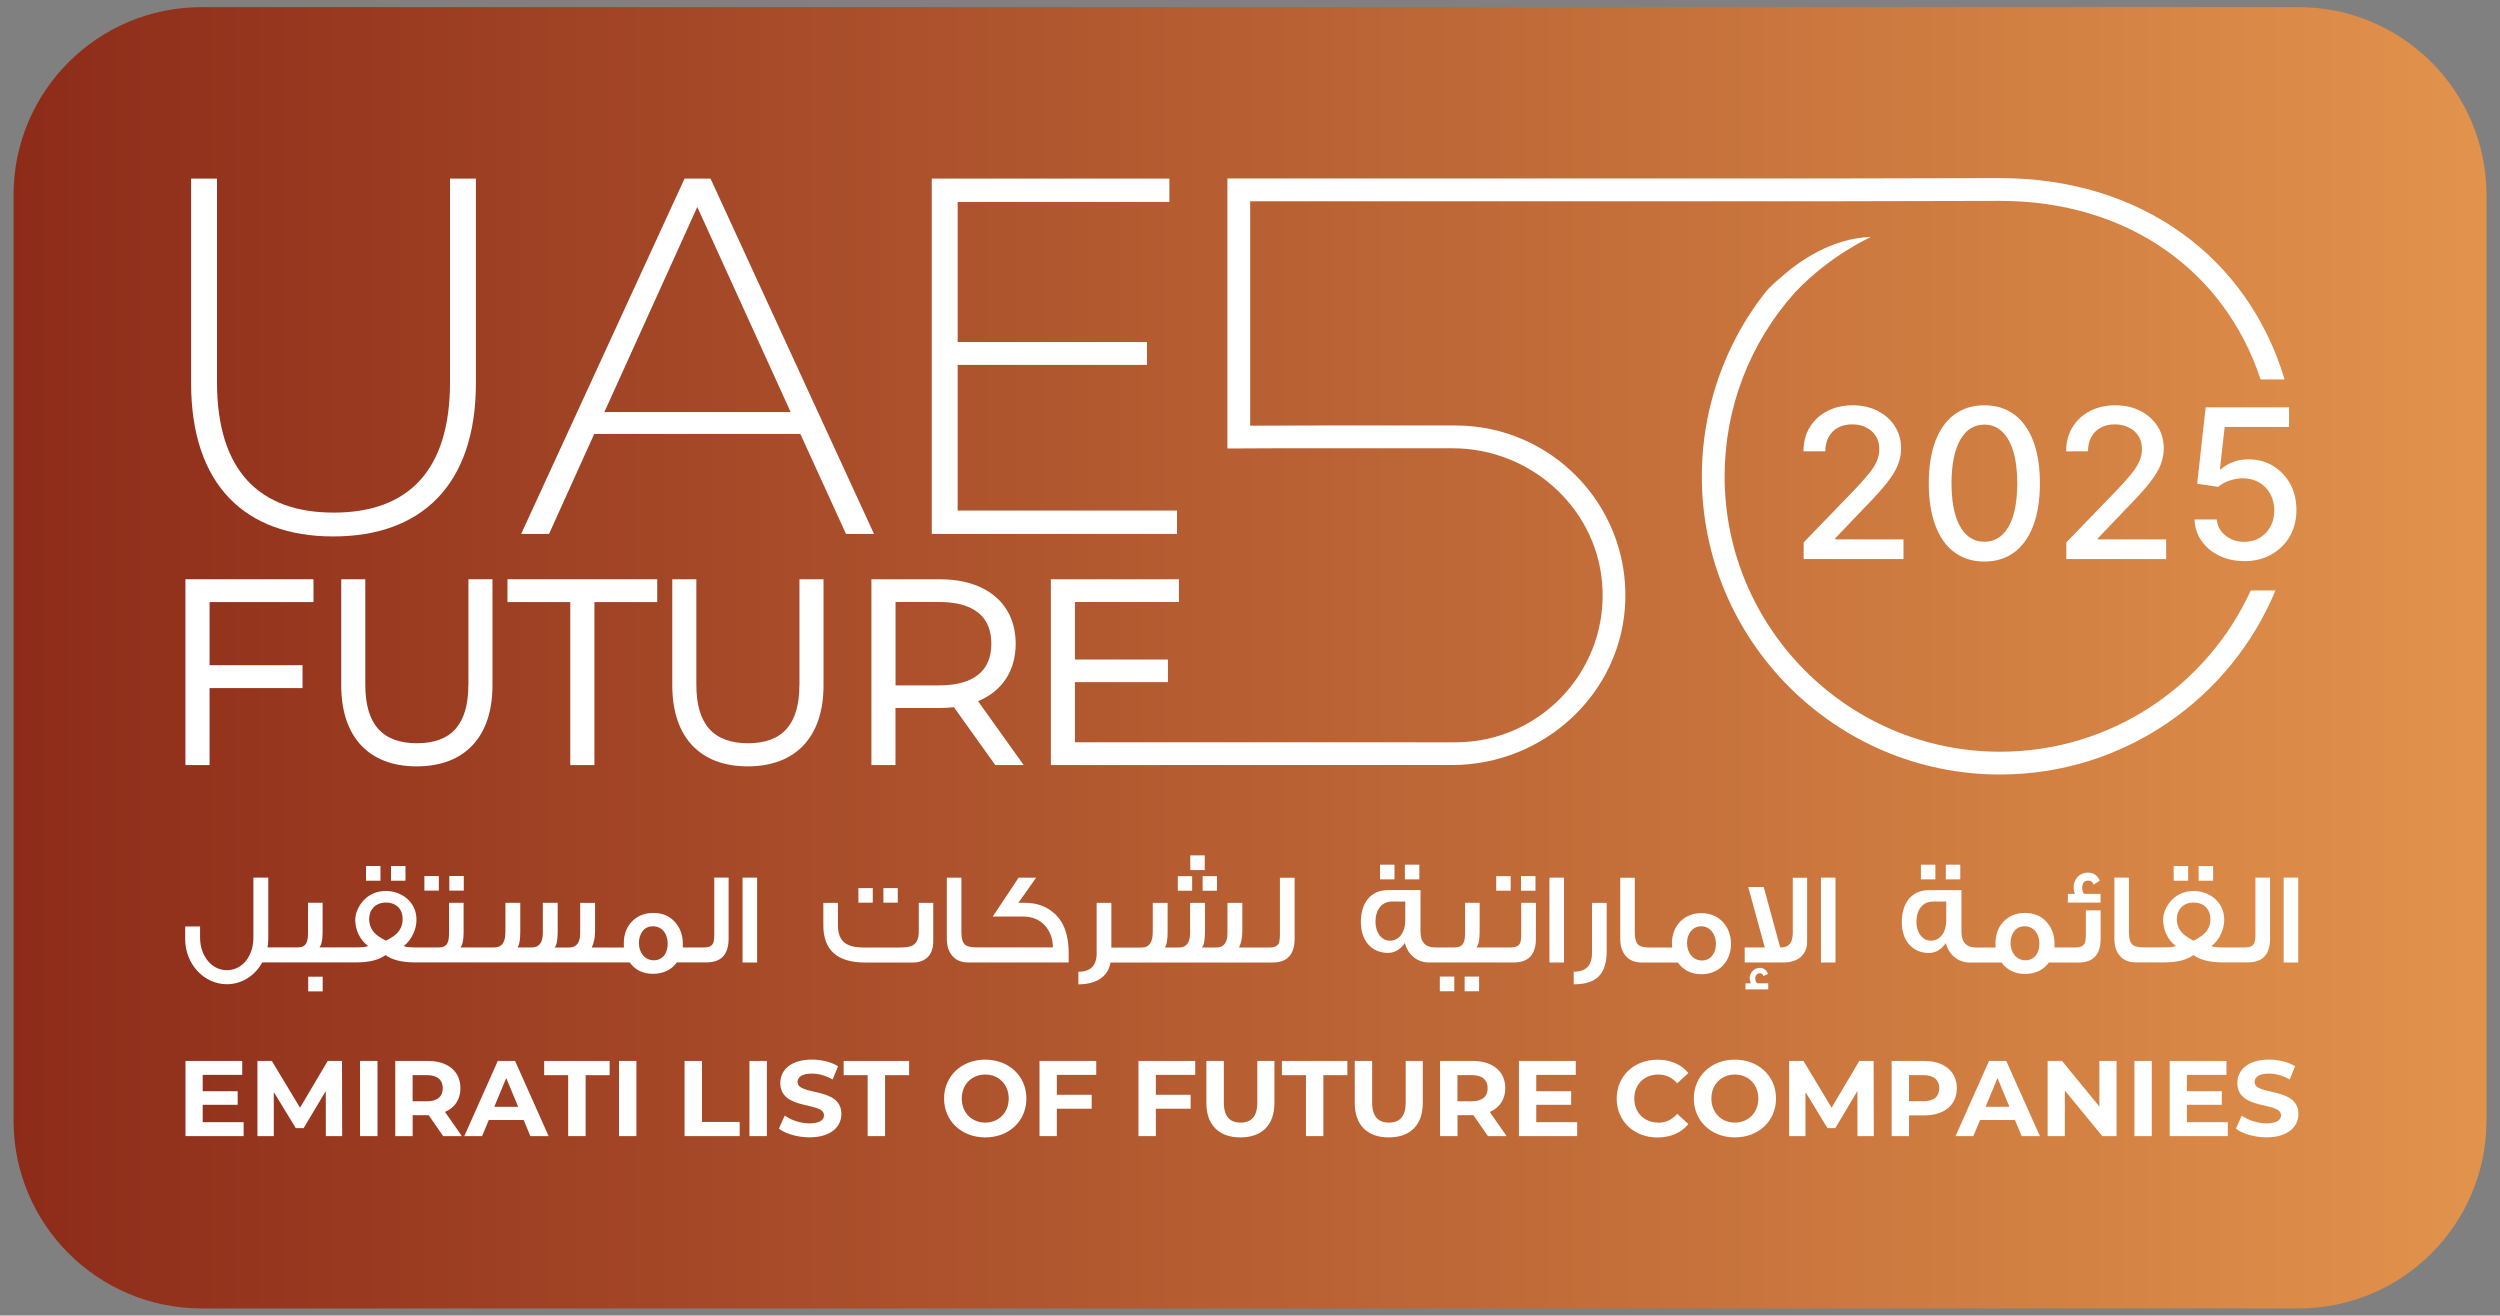 <?xml version="1.0" encoding="UTF-8"?>
<svg id="Layer_1" data-name="Layer 1" xmlns="http://www.w3.org/2000/svg" xmlns:xlink="http://www.w3.org/1999/xlink" viewBox="0 0 426.98 224.68">
  <rect x="0" y="0" width="426.98" height="224.68" fill="#808080" stroke="none"/>
  <defs>
    <style>
      .cls-1 {
        fill: none;
      }

      .cls-2 {
        fill: url(#linear-gradient);
      }

      .cls-3 {
        fill: #fff;
      }

      .cls-4 {
        clip-path: url(#clippath);
      }
    </style>
    <clipPath id="clippath">
      <path class="cls-1" d="M34.41,1.22h358.16c17.72,0,32.1,14.38,32.1,32.1v158.05c0,17.72-14.38,32.1-32.1,32.1H34.41c-17.72,0-32.1-14.38-32.1-32.1V33.32C2.31,15.6,16.69,1.22,34.41,1.22Z"/>
    </clipPath>
    <linearGradient id="linear-gradient" x1="-.05" y1="231.65" x2="1.05" y2="231.65" gradientTransform="translate(22 88828.32) scale(382.98 -382.98)" gradientUnits="userSpaceOnUse">
      <stop offset="0" stop-color="#8d2b19"/>
      <stop offset="1" stop-color="#e2934c"/>
      <stop offset="1" stop-color="#e2934c"/>
    </linearGradient>
  </defs>
  <g class="cls-4">
    <rect class="cls-2" x="2.31" y="1.22" width="422.36" height="222.25"/>
  </g>
  <g>
    <polygon class="cls-3" points="34.62 191.66 34.62 188.69 40.59 188.69 40.59 186.37 34.62 186.37 34.62 183.58 41.37 183.58 41.37 181.2 31.68 181.2 31.68 194.04 41.61 194.04 41.61 191.66 34.62 191.66"/>
    <polygon class="cls-3" points="58.41 181.2 55.97 181.2 51.24 189.19 46.43 181.2 43.97 181.2 43.97 194.04 46.76 194.04 46.76 186.51 50.52 192.68 51.86 192.68 55.64 186.34 55.65 194.04 58.44 194.04 58.41 181.2"/>
    <rect class="cls-3" x="61.49" y="181.2" width="2.98" height="12.84"/>
    <path class="cls-3" d="M76,189.91c1.67-.72,2.64-2.13,2.64-4.05,0-2.88-2.15-4.66-5.58-4.66h-5.55v12.84h2.97v-3.57h2.74l2.47,3.57h3.2l-2.88-4.12ZM72.9,188.09h-2.43v-4.47h2.43c1.81,0,2.72.83,2.72,2.24s-.92,2.23-2.72,2.23"/>
    <path class="cls-3" d="M87.95,181.2h-2.93l-5.72,12.84h3.04l1.14-2.75h5.96l1.14,2.75h3.12l-5.73-12.84ZM84.42,189.03l2.04-4.91,2.04,4.91h-4.08Z"/>
    <polygon class="cls-3" points="92.94 181.2 92.94 183.63 97.04 183.63 97.04 194.04 100.02 194.04 100.02 183.63 104.12 183.63 104.12 181.2 92.94 181.2"/>
    <rect class="cls-3" x="105.72" y="181.2" width="2.97" height="12.84"/>
    <polygon class="cls-3" points="119.89 191.62 119.89 181.2 116.92 181.2 116.92 194.04 126.33 194.04 126.33 191.62 119.89 191.62"/>
    <rect class="cls-3" x="128" y="181.2" width="2.98" height="12.84"/>
    <path class="cls-3" d="M136.21,184.83c0-.81.68-1.47,2.44-1.47,1.14,0,2.37.33,3.56,1.01l.92-2.26c-1.19-.75-2.85-1.14-4.46-1.14-3.65,0-5.4,1.82-5.4,4,0,4.76,7.46,3.11,7.46,5.51,0,.79-.72,1.38-2.47,1.38-1.54,0-3.15-.55-4.23-1.33l-1.01,2.23c1.14.88,3.2,1.49,5.23,1.49,3.67,0,5.45-1.83,5.45-3.98,0-4.71-7.47-3.08-7.47-5.45"/>
    <polygon class="cls-3" points="144.09 181.2 144.09 183.63 148.19 183.63 148.19 194.04 151.16 194.04 151.16 183.63 155.27 183.63 155.27 181.2 144.09 181.2"/>
    <path class="cls-3" d="M168.27,180.98c-4.06,0-7.03,2.82-7.03,6.64s2.97,6.64,7.03,6.64,7.03-2.8,7.03-6.64-3-6.64-7.03-6.64M168.27,191.73c-2.29,0-4.01-1.68-4.01-4.11s1.72-4.1,4.01-4.1,4.01,1.67,4.01,4.1-1.72,4.11-4.01,4.11"/>
    <polygon class="cls-3" points="187.23 183.58 187.23 181.2 177.54 181.2 177.54 194.04 180.5 194.04 180.5 189.36 186.45 189.36 186.45 186.98 180.5 186.98 180.5 183.58 187.23 183.58"/>
    <polygon class="cls-3" points="204.14 183.58 204.14 181.2 194.44 181.2 194.44 194.04 197.41 194.04 197.41 189.36 203.35 189.36 203.35 186.98 197.41 186.98 197.41 183.58 204.14 183.58"/>
    <path class="cls-3" d="M214.74,181.2v7.08c0,2.44-1.05,3.45-2.86,3.45s-2.86-1.01-2.86-3.45v-7.08h-2.98v7.19c0,3.77,2.16,5.87,5.81,5.87s5.81-2.1,5.81-5.87v-7.19h-2.93Z"/>
    <polygon class="cls-3" points="218.94 181.2 218.94 183.63 223.05 183.63 223.05 194.04 226.02 194.04 226.02 183.63 230.12 183.63 230.12 181.2 218.94 181.2"/>
    <path class="cls-3" d="M240.08,181.2v7.08c0,2.44-1.05,3.45-2.86,3.45s-2.87-1.01-2.87-3.45v-7.08h-2.97v7.19c0,3.77,2.16,5.87,5.81,5.87s5.81-2.1,5.81-5.87v-7.19h-2.93Z"/>
    <path class="cls-3" d="M254.44,189.91c1.67-.72,2.65-2.13,2.65-4.05,0-2.88-2.15-4.66-5.58-4.66h-5.56v12.84h2.98v-3.57h2.72l2.48,3.57h3.19l-2.88-4.12ZM251.34,188.09h-2.42v-4.47h2.42c1.82,0,2.74.83,2.74,2.24s-.92,2.23-2.74,2.23"/>
    <polygon class="cls-3" points="262.38 191.66 262.38 188.69 268.34 188.69 268.34 186.37 262.38 186.37 262.38 183.58 269.13 183.58 269.13 181.2 259.42 181.2 259.42 194.04 269.37 194.04 269.37 191.66 262.38 191.66"/>
    <path class="cls-3" d="M283.23,191.73c-2.4,0-4.11-1.69-4.11-4.11s1.71-4.1,4.11-4.1c1.28,0,2.36.51,3.22,1.5l1.91-1.75c-1.2-1.48-3.05-2.28-5.27-2.28-4,0-6.97,2.77-6.97,6.64s2.97,6.64,6.95,6.64c2.24,0,4.09-.81,5.29-2.29l-1.91-1.75c-.86,1-1.94,1.52-3.22,1.52"/>
    <path class="cls-3" d="M296.3,180.98c-4.05,0-7.01,2.82-7.01,6.64s2.97,6.64,7.01,6.64,7.03-2.8,7.03-6.64-2.99-6.64-7.03-6.64M296.3,191.73c-2.29,0-4.01-1.68-4.01-4.11s1.72-4.1,4.01-4.1,4.01,1.67,4.01,4.1-1.72,4.11-4.01,4.11"/>
    <polygon class="cls-3" points="320 181.2 317.55 181.2 312.82 189.19 308.02 181.2 305.57 181.2 305.57 194.04 308.36 194.04 308.36 186.51 312.12 192.68 313.45 192.68 317.23 186.34 317.24 194.04 320.03 194.04 320 181.2"/>
    <path class="cls-3" d="M328.64,181.2h-5.56v12.84h2.97v-3.54h2.59c3.43,0,5.57-1.78,5.57-4.63s-2.14-4.67-5.57-4.67M328.47,188.08h-2.43v-4.46h2.43c1.82,0,2.74.83,2.74,2.24s-.92,2.22-2.74,2.22"/>
    <path class="cls-3" d="M342.64,181.2h-2.93l-5.72,12.84h3.04l1.15-2.75h5.96l1.14,2.75h3.12l-5.75-12.84ZM339.12,189.03l2.04-4.91,2.03,4.91h-4.07Z"/>
    <polygon class="cls-3" points="358.56 181.2 358.56 189 352.18 181.2 349.72 181.2 349.72 194.04 352.66 194.04 352.66 186.25 359.05 194.04 361.49 194.04 361.49 181.2 358.56 181.2"/>
    <rect class="cls-3" x="364.54" y="181.2" width="2.97" height="12.84"/>
    <polygon class="cls-3" points="373.51 191.66 373.51 188.69 379.47 188.69 379.47 186.37 373.51 186.37 373.51 183.58 380.26 183.58 380.26 181.2 370.56 181.2 370.56 194.04 380.49 194.04 380.49 191.66 373.51 191.66"/>
    <path class="cls-3" d="M385.06,184.83c0-.81.68-1.47,2.44-1.47,1.15,0,2.37.33,3.56,1.01l.92-2.26c-1.19-.75-2.85-1.14-4.46-1.14-3.65,0-5.4,1.82-5.4,4,0,4.76,7.46,3.11,7.46,5.51,0,.79-.72,1.38-2.47,1.38-1.54,0-3.15-.55-4.23-1.33l-1.01,2.23c1.14.88,3.2,1.49,5.23,1.49,3.67,0,5.45-1.83,5.45-3.98,0-4.71-7.47-3.08-7.47-5.45"/>
    <rect class="cls-3" x="52.64" y="166.81" width="2.47" height="2.51"/>
    <rect class="cls-3" x="66.78" y="147.91" width="2.47" height="2.51"/>
    <rect class="cls-3" x="62.51" y="147.91" width="2.47" height="2.51"/>
    <rect class="cls-3" x="76.74" y="149.62" width="2.47" height="2.49"/>
    <rect class="cls-3" x="72.48" y="149.62" width="2.47" height="2.49"/>
    <path class="cls-3" d="M121.99,149.9v9.56c0,.82-.07,1.36-.18,1.62-.24.5-.76.74-1.59.74h-3.6v-.65c0-1.5-.47-2.74-1.39-3.75-.93-1-2.13-1.5-3.64-1.5s-2.71.5-3.66,1.46c-.92.97-1.39,2.21-1.39,3.71,0,.24,0,.5.02.74h-5.49c.37-.81.56-1.73.56-2.78v-4.85h-2.54v5.16c0,1.64-.63,2.47-1.91,2.47h-2.45c.33-.35.52-1.28.52-2.74v-4.9h-2.54v5.14c0,1.67-.63,2.49-1.91,2.49h-2.34v-.13c.26-.43.4-1.28.4-2.6v-4.9h-2.54v4.98c0,1.78-.63,2.65-1.91,2.65h-5.77c.36-.43.54-1.28.54-2.6v-5.03h-2.49v5.16c0,.79-.09,1.37-.26,1.71-.26.52-.76.76-1.5.76h-3.88c-1.15,0-1.84-.09-2.1-.24.69-.54,1.26-1.24,1.64-2.12.35-.76.54-1.54.54-2.37,0-3.19-2.7-4.92-5.24-4.92-2.26,0-4.1,1.32-4.93,3.45-.19.45-.28.97-.28,1.55,0,.81.19,1.59.52,2.34.39.83.95,1.52,1.67,2.06-.28.15-.97.24-2.1.24h-6.21c.35-.43.54-1.28.54-2.6v-5.03h-2.49v5.16c0,.79-.1,1.37-.28,1.71-.26.52-.76.76-1.5.76h-5.14c.09-.47.13-.92.13-1.39v-10.53h-2.54v10.25c0,3.15-1.89,5.56-4.53,5.56s-4.58-2.47-4.58-5.56v-1.91h-2.54v2.19c0,4.22,3.21,7.68,7.11,7.68,2.47,0,4.78-1.39,6.05-3.73h16.1c2.13,0,3.79-.4,4.95-1.24,1.19.84,2.86,1.24,5.01,1.24h36.68c.96,1.3,2.28,1.95,4.01,1.95s3.1-.65,4.07-1.95h5.06c2.51,0,3.77-1.35,3.77-4.06v-10.42h-2.51ZM67.3,159.83c-.39.29-.86.56-1.38.83-.51-.24-.98-.54-1.39-.83-.98-.72-1.48-1.69-1.48-2.88,0-.78.24-1.43.72-1.95.52-.55,1.24-.85,2.15-.85s1.64.3,2.16.85c.47.52.69,1.17.69,1.95,0,1.21-.5,2.18-1.48,2.88M113.46,163.15c-.43.56-1.04.86-1.8.86-1.54,0-2.54-1.33-2.54-2.94,0-.78.21-1.46.58-1.97.45-.61,1.06-.9,1.82-.9s1.43.32,1.91.93c.41.56.61,1.26.61,2.04s-.2,1.48-.58,2"/>
    <rect class="cls-3" x="126.82" y="149.89" width="2.49" height="14.5"/>
    <rect class="cls-3" x="146.61" y="151.68" width="2.45" height="2.49"/>
    <rect class="cls-3" x="150.88" y="151.68" width="2.45" height="2.49"/>
    <path class="cls-3" d="M156.92,159.07c0,1.14-.31,1.93-.94,2.33-.43.29-1.21.43-2.36.43h-6.15c-1.37,0-2.4-.25-3.08-.72-.85-.58-1.28-1.62-1.28-3.07v-3.84h-2.49v3.84c0,4.24,2.38,6.35,7.14,6.35h8.15c2.22,0,3.48-1.35,3.48-3.59v-6.6h-2.47v4.87Z"/>
    <path class="cls-3" d="M179.34,155.43c-1.21-.83-2.65-1.24-4.31-1.24h-1.1l3.03-4.29h-2.99l-4.42,6.64h5.18c1.64,0,2.94.56,3.88,1.7.81.99,1.21,2.18,1.21,3.57h-12.97c-.94,0-1.59-.14-1.93-.38-.47-.34-.72-1.05-.72-2.15v-9.38h-2.49v10.39c0,1.23.29,2.2.9,2.92.65.79,1.57,1.17,2.78,1.17h17.13v-1.57c0-3.52-1.05-5.97-3.19-7.38"/>
    <rect class="cls-3" x="201.16" y="149.64" width="2.45" height="2.49"/>
    <rect class="cls-3" x="203.29" y="146.09" width="2.47" height="2.51"/>
    <rect class="cls-3" x="205.4" y="149.64" width="2.45" height="2.49"/>
    <path class="cls-3" d="M218.6,159.47c0,.81-.07,1.35-.18,1.62-.25.49-.76.74-1.59.74h-5.21c.38-.81.56-1.73.56-2.78v-4.85h-2.54v5.16c0,1.64-.63,2.47-1.91,2.47h-2.45c.34-.36.52-1.28.52-2.74v-4.89h-2.54v5.14c0,1.66-.63,2.49-1.91,2.49h-2.33v-.13c.27-.43.4-1.28.4-2.6v-4.89h-2.54v4.98c0,1.77-.63,2.65-1.91,2.65h-5.16v-7.63h-2.51v8.57c0,2.15-1.03,3.19-3.12,3.19v2.15c3.05,0,5.1-1.32,5.48-3.73h27.68c2.51,0,3.77-1.35,3.77-4.06v-10.42h-2.51v9.56Z"/>
    <rect class="cls-3" x="235.7" y="147.68" width="2.47" height="2.51"/>
    <rect class="cls-3" x="239.94" y="147.68" width="2.47" height="2.51"/>
    <rect class="cls-3" x="245.91" y="166.79" width="2.47" height="2.51"/>
    <rect class="cls-3" x="250.15" y="166.79" width="2.47" height="2.51"/>
    <path class="cls-3" d="M259.81,154.19v5.27c0,.82-.07,1.36-.19,1.62-.24.5-.76.74-1.59.74h-5.88c.37-.43.56-1.28.56-2.6v-5.03h-2.49v5.16c0,.79-.09,1.37-.28,1.71-.26.52-.78.76-1.52.76h-3.3c-1.69,0-2.51-.94-2.51-2.69v-7.11h-5.55c-2.87,0-4.64,2.08-4.64,5.45,0,3.12,1.78,5.28,4.64,5.28,1.12,0,2.08-.56,2.88-1.69.51,2,2.11,3.32,4.06,3.32h14.57c2.49,0,3.75-1.35,3.75-4.06v-6.13h-2.51ZM240.01,157.23c0,1.91-.99,3.43-2.62,3.43-1.51,0-2.47-1.48-2.47-3.21,0-2.08,1.07-3.47,2.82-3.47h2.27v3.25Z"/>
    <rect class="cls-3" x="259.78" y="149.64" width="2.47" height="2.49"/>
    <rect class="cls-3" x="255.54" y="149.64" width="2.47" height="2.49"/>
    <rect class="cls-3" x="264.63" y="149.89" width="2.49" height="14.5"/>
    <path class="cls-3" d="M271.9,162.77c0,2.15-1.03,3.19-3.12,3.19v2.15c3.86,0,5.63-1.68,5.63-5.72v-8.19h-2.51v8.57Z"/>
    <path class="cls-3" d="M290.62,155.95c-2.99,0-5.07,2.15-5.07,5.16,0,.2.02.41.04.61l.02.11h-3.75c-.94,0-1.59-.13-1.93-.37-.46-.34-.72-1.06-.72-2.16v-9.39h-2.49v10.4c0,1.24.3,2.19.9,2.91.65.79,1.57,1.17,2.78,1.17h6.15c.96,1.32,2.33,2,4.06,2,2.99,0,5.03-2.19,5.03-5.18s-2.04-5.25-5.03-5.25M290.69,164.05c-1.5,0-2.56-1.28-2.56-2.97s1.01-2.88,2.43-2.88,2.51,1.28,2.51,2.99-.99,2.86-2.38,2.86"/>
    <path class="cls-3" d="M299.78,167.1c0-.45.31-.88.76-.88.34,0,.56.16.63.49l.81-.38c-.31-.7-.79-1.03-1.41-1.03-.97,0-1.75.81-1.75,1.86,0,.09.07.36.2.79h-.9v1.03h3.88v-1.03h-1.82c-.27-.16-.4-.45-.4-.85"/>
    <path class="cls-3" d="M306.2,159.18c0,1.01-.2,1.73-.63,2.15-.34.34-.83.49-1.53.49l-2.81-10.33h-2.65l2.83,10.33h-3.43v2.56h6.71c2.42,0,3.95-1.39,3.95-3.52v-10.95h-2.45v9.27Z"/>
    <rect class="cls-3" x="311" y="149.89" width="2.49" height="14.5"/>
    <rect class="cls-3" x="332.33" y="147.68" width="2.47" height="2.51"/>
    <rect class="cls-3" x="328.08" y="147.68" width="2.47" height="2.51"/>
    <path class="cls-3" d="M356.25,155.47v3.99c0,.82-.07,1.36-.18,1.62-.25.5-.76.74-1.6.74h-3.58v-.65c0-1.5-.47-2.74-1.39-3.75-.93-1-2.14-1.5-3.64-1.5s-2.71.5-3.66,1.46c-.92.97-1.39,2.21-1.39,3.71,0,.24,0,.5.02.74h-3.32c-1.69,0-2.51-.94-2.51-2.69v-7.11h-5.55c-2.88,0-4.64,2.08-4.64,5.45,0,3.12,1.76,5.28,4.64,5.28,1.12,0,2.08-.56,2.88-1.69.51,2,2.11,3.32,4.06,3.32h5.45c.97,1.3,2.29,1.95,4.03,1.95s3.1-.65,4.06-1.95h5.07c2.51,0,3.77-1.35,3.77-4.06v-4.85h-2.51ZM332.4,157.23c0,1.91-.99,3.43-2.62,3.43-1.51,0-2.47-1.48-2.47-3.21,0-2.08,1.07-3.47,2.82-3.47h2.27v3.25ZM347.73,163.15c-.43.56-1.04.86-1.8.86-1.56,0-2.54-1.33-2.54-2.94,0-.78.2-1.46.58-1.97.45-.61,1.05-.9,1.82-.9s1.43.32,1.91.93c.4.56.61,1.26.61,2.04s-.21,1.48-.58,2"/>
    <path class="cls-3" d="M355.62,151.68c0-.85.34-1.28,1.01-1.28.47,0,.79.22.94.7l1.05-.7c-.38-.92-1.08-1.37-2.04-1.37-1.41,0-2.42,1.1-2.42,2.51,0,.4.07.79.22,1.12h-1.21v1.5h5.59v-1.5h-2.83c-.2-.25-.31-.56-.31-.99"/>
    <rect class="cls-3" x="375.51" y="147.91" width="2.47" height="2.51"/>
    <rect class="cls-3" x="371.25" y="147.91" width="2.47" height="2.51"/>
    <path class="cls-3" d="M385.21,149.9v9.56c0,.82-.08,1.36-.19,1.62-.24.5-.76.74-1.59.74h-3.64c-1.15,0-1.84-.09-2.08-.24.69-.54,1.26-1.24,1.63-2.12.36-.76.54-1.54.54-2.37,0-3.19-2.69-4.92-5.23-4.92-2.27,0-4.1,1.32-4.94,3.45-.18.45-.26.97-.26,1.55,0,.81.18,1.59.52,2.34.37.83.94,1.52,1.65,2.06-.26.15-.96.24-2.08.24h-3.28c-.95,0-1.6-.13-1.93-.37-.47-.34-.72-1.06-.72-2.16v-9.39h-2.49v10.4c0,1.24.29,2.19.89,2.91.65.79,1.58,1.17,2.79,1.17h4.86c2.14,0,3.79-.4,4.96-1.24,1.19.84,2.85,1.24,5.01,1.24h4.31c2.5,0,3.77-1.35,3.77-4.06v-10.42h-2.51ZM376.03,159.83c-.37.29-.85.56-1.37.83-.52-.24-.99-.54-1.39-.83-.99-.72-1.49-1.69-1.49-2.88,0-.78.25-1.43.73-1.95.51-.55,1.24-.85,2.15-.85s1.64.3,2.15.85c.47.52.71,1.17.71,1.95,0,1.21-.5,2.18-1.49,2.88"/>
    <rect class="cls-3" x="390.03" y="149.89" width="2.49" height="14.5"/>
    <path class="cls-3" d="M81.28,65.44V30.5h-4.42v34.77c0,15.17-7.2,22.28-19.86,22.28s-19.94-7.11-19.94-22.28V30.5h-4.42v34.94c0,17.34,9.19,26.18,24.28,26.18s24.36-8.84,24.36-26.18"/>
    <path class="cls-3" d="M121.34,30.5h-4.42l-27.91,60.69h4.76l7.72-17.08h35.2l7.8,17.08h4.78l-27.92-60.69ZM103.22,70.38l15.87-35.03,15.95,35.03h-31.82Z"/>
    <polygon class="cls-3" points="201.02 87.2 163.56 87.2 163.56 62.32 195.9 62.32 195.9 58.42 163.56 58.42 163.56 34.49 199.72 34.49 199.72 30.5 159.14 30.5 159.14 91.19 201.02 91.19 201.02 87.2"/>
    <polygon class="cls-3" points="31.67 130.67 35.79 130.67 35.79 117.52 51.67 117.52 51.67 113.61 35.79 113.61 35.79 102.83 53.54 102.83 53.54 98.93 31.67 98.93 31.67 130.67"/>
    <path class="cls-3" d="M79.99,116.97c0,6.71-2.87,9.97-8.78,9.97s-8.82-3.26-8.82-9.97v-18.04h-4.11v18.13c0,8.79,4.7,13.83,12.89,13.83s12.94-5.04,12.94-13.83v-18.13h-4.11v18.04Z"/>
    <polygon class="cls-3" points="86.67 102.83 97.4 102.83 97.4 130.67 101.52 130.67 101.52 102.83 112.25 102.83 112.25 98.93 86.67 98.93 86.67 102.83"/>
    <path class="cls-3" d="M136.53,116.97c0,6.71-2.87,9.97-8.78,9.97s-8.82-3.26-8.82-9.97v-18.04h-4.11v18.13c0,8.79,4.7,13.83,12.89,13.83s12.94-5.04,12.94-13.83v-18.13h-4.11v18.04Z"/>
    <path class="cls-3" d="M167.05,119.75c4.1-1.69,6.42-5.19,6.42-9.8,0-6.8-4.97-11.02-12.98-11.02h-11.66v31.74h4.11v-9.75h7.54c.78,0,1.57-.04,2.44-.14l7.07,9.89h4.85l-7.8-10.92ZM160.49,117.06h-7.54v-14.24h7.54c4.03,0,8.82,1.24,8.82,7.12s-4.8,7.11-8.82,7.11"/>
    <path class="cls-3" d="M384.41,100.85h4.22c-7.65,18.44-25.86,31.43-47.04,31.43-28.08,0-50.93-22.85-50.93-50.93,0-8.78,2.26-17.3,6.46-24.84.12-.22.37-.67.74-1.28.97-1.62,2.03-3.19,3.18-4.7h0s.07-.09.18-.22c.46-.61.67-.84.95-1.12.56-.58,1.16-1.14,1.79-1.64,3.19-2.88,8.76-6.83,15.54-7.09l-.21.08.2-.03s-1.69.74-4.15,2.29c-2.46,1.54-5.68,3.89-8.75,7.12-7.76,8.64-12.04,19.8-12.04,31.43,0,25.94,21.11,47.04,47.05,47.04,18.99,0,35.39-11.3,42.81-27.54"/>
    <path class="cls-3" d="M277.59,102.54c-.46,15.78-13.82,28.12-29.6,28.12h-46s-22.51.01-22.51.01v-31.74h21.87v3.89h-17.76v9.82h15.88v3.86h-15.88v10.27h18.4s46.62.01,46.62.01c14.09,0,25.52-11.68,25.1-25.87-.41-13.66-11.98-24.35-25.64-24.35h-29.45l-8.99.04V30.48h104.52l27.45-.06c24.09,0,42.35,13.52,48.59,34.39h-4.1c-6.11-18.56-22.72-30.5-44.49-30.5l-27.44.06h-100.64v38.33l11.9-.03h23.19c16.28,0,29.47,13.49,28.98,29.88"/>
    <path class="cls-3" d="M308.05,95.47v-2.83l8.77-9.08c.94-.99,1.71-1.85,2.32-2.6.61-.75,1.07-1.46,1.37-2.13s.46-1.39.46-2.15c0-.86-.2-1.6-.61-2.23-.41-.63-.96-1.11-1.66-1.46-.7-.34-1.49-.51-2.37-.51-.93,0-1.74.19-2.43.57-.69.38-1.22.92-1.59,1.61-.37.69-.56,1.5-.56,2.43h-3.73c0-1.58.36-2.96,1.09-4.14.73-1.18,1.72-2.1,2.99-2.75,1.26-.65,2.7-.98,4.31-.98s3.06.32,4.31.97c1.24.65,2.22,1.52,2.92,2.63.7,1.11,1.05,2.36,1.05,3.75,0,.96-.18,1.9-.54,2.82-.36.92-.98,1.94-1.87,3.07-.89,1.13-2.12,2.49-3.69,4.09l-5.15,5.39v.19h11.66v3.35h-17.05Z"/>
    <path class="cls-3" d="M338.92,95.91c-2,0-3.71-.54-5.12-1.58-1.42-1.04-2.5-2.57-3.25-4.57-.75-2-1.13-4.41-1.13-7.22s.38-5.21,1.13-7.2c.75-1.99,1.84-3.51,3.26-4.55,1.42-1.05,3.12-1.57,5.1-1.57s3.68.52,5.1,1.57c1.42,1.05,2.5,2.57,3.26,4.55.75,1.99,1.13,4.38,1.13,7.19s-.38,5.24-1.13,7.23c-.75,1.99-1.84,3.52-3.25,4.57-1.42,1.05-3.12,1.58-5.11,1.58M338.92,92.53c1.75,0,3.13-.86,4.12-2.57.99-1.71,1.49-4.19,1.49-7.43,0-2.15-.23-3.97-.68-5.46-.45-1.49-1.1-2.62-1.94-3.39-.84-.77-1.84-1.16-2.99-1.16-1.75,0-3.12.86-4.11,2.58s-1.5,4.2-1.51,7.43c0,2.16.23,3.98.68,5.47.45,1.49,1.09,2.61,1.93,3.38.83.76,1.84,1.14,3.01,1.14"/>
    <path class="cls-3" d="M352.91,95.47v-2.83l8.77-9.08c.94-.99,1.71-1.85,2.32-2.6.61-.75,1.07-1.46,1.37-2.13s.46-1.39.46-2.15c0-.86-.2-1.6-.61-2.23-.41-.63-.96-1.11-1.66-1.46-.7-.34-1.49-.51-2.37-.51-.93,0-1.74.19-2.43.57-.69.38-1.22.92-1.59,1.61-.37.69-.56,1.5-.56,2.43h-3.73c0-1.58.36-2.96,1.09-4.14.73-1.18,1.72-2.1,2.99-2.75,1.26-.65,2.7-.98,4.31-.98s3.06.32,4.31.97c1.24.65,2.22,1.52,2.92,2.63.7,1.11,1.05,2.36,1.05,3.75,0,.96-.18,1.9-.54,2.82-.36.92-.98,1.94-1.87,3.07-.89,1.13-2.12,2.49-3.69,4.09l-5.15,5.39v.19h11.66v3.35h-17.05Z"/>
    <path class="cls-3" d="M383.3,95.83c-1.59,0-3.01-.31-4.27-.92-1.26-.61-2.27-1.45-3.02-2.52-.75-1.07-1.15-2.29-1.2-3.67h3.8c.09,1.11.59,2.03,1.48,2.74.89.72,1.97,1.08,3.21,1.08.99,0,1.88-.23,2.65-.69.77-.46,1.38-1.1,1.82-1.9.44-.81.66-1.73.66-2.77s-.23-1.99-.68-2.82c-.46-.83-1.08-1.48-1.88-1.95-.8-.47-1.71-.71-2.74-.72-.78,0-1.57.13-2.37.4-.79.27-1.43.62-1.92,1.06l-3.58-.53,1.45-13.05h14.24v3.35h-10.99l-.82,7.25h.15c.51-.49,1.18-.9,2.02-1.23.84-.33,1.74-.49,2.7-.49,1.58,0,2.98.37,4.22,1.13,1.24.75,2.21,1.77,2.92,3.07.71,1.29,1.06,2.78,1.06,4.46,0,1.68-.37,3.18-1.13,4.49-.76,1.32-1.82,2.35-3.16,3.11-1.34.76-2.89,1.13-4.62,1.13"/>
  </g>
</svg>